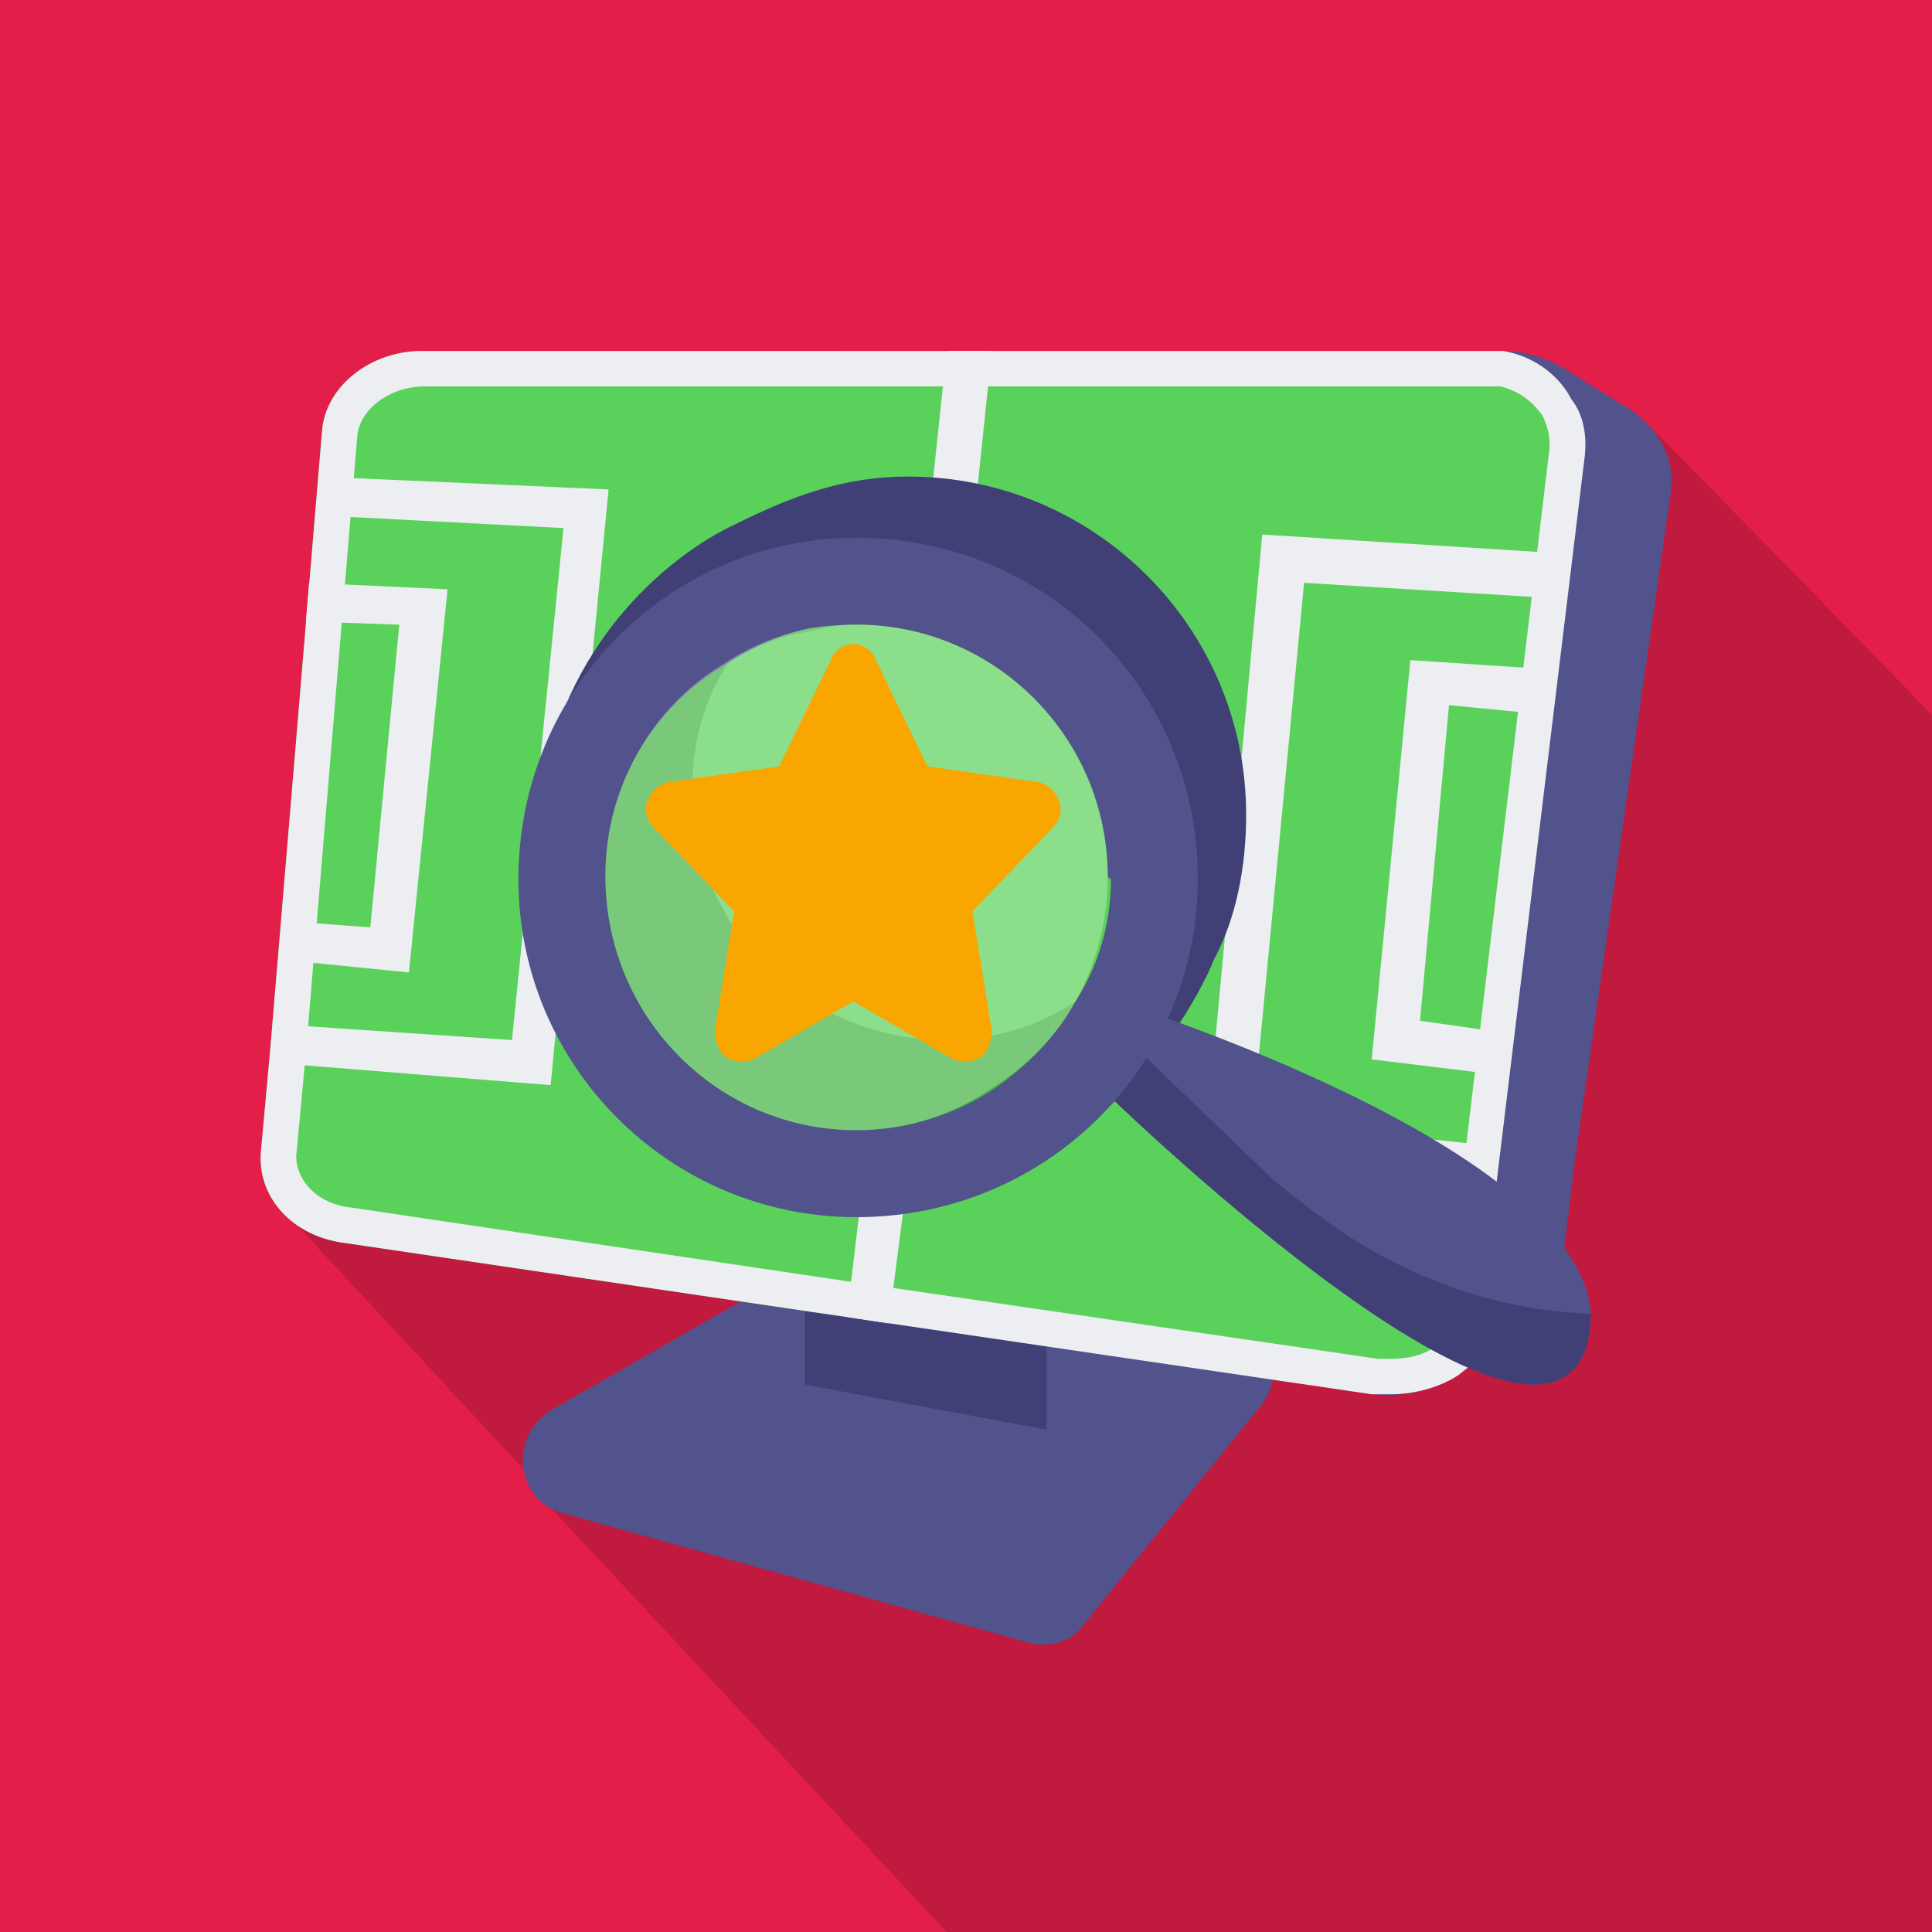 <?xml version="1.0" encoding="utf-8"?>
<svg xmlns="http://www.w3.org/2000/svg" version="1.2" viewBox="0 0 60 60" width="60" height="60">
  <style>.a{fill:#e21e49}.b{fill:#52528c}.c{fill:#404077}.d{fill:#42b242}.e{fill:#5ad15a}.f{fill:#eceef1}.g{opacity:.3;fill:#fff}.h{fill:#f9a600}</style>
  <path fill-rule="evenodd" class="a" d="m0 0h60v60h-60z"/>
  <g style="opacity:.15">
    <path d="m36.5 18.8c-0.5 0-1.8-8.5-7-5.9-1.6-1.7-8.9 8.3-11.9 10.4-2.8 1.6-7.1 2.2-5.4 7.4-0.6 3.7-2.2 5.9-3.3 7l7.8 8.4 0.1 0.4 12.6 13.5h30.6c0-4.4 0-37.8 0-37.8 0 0-3.5-3.6-8.8-9-0.3-0.3-9.7 8.5-9.9 8.2-4.4-4.3-4-1.8-4.8-2.6z"/>
  </g>
  <path class="b" d="m25.3 39.1l-8.2 4.7c-1.3 0.8-1.1 2.8 0.4 3.2l14.4 4c0.7 0.2 1.4 0 1.8-0.6l5.5-6.8c0.8-1.1 0.2-2.6-1.1-2.9l-11.6-1.9c-0.4 0-0.8 0-1.2 0.3z"/>
  <path class="c" d="m25 37.9v5.1l7.5 1.4v-5.5z"/>
  <path class="b" d="m51.9 15.2l-3 20.9-0.4 3.3c-0.1 0.6-0.5 1.2-1.1 1.7l-1.6 1.2-0.5 0.3c-0.8 0.6-1.7 0.8-2.6 0.7l-31.9-4.7c-1.7-0.2-2.8-1.4-2.7-2.8l0.3-3.3 1.6-19.1c0.1-1.4 1.5-2.5 3.2-2.5h33.5c0.6 0 1.3 0.2 1.8 0.5l2.1 1.3c0.9 0.6 1.4 1.5 1.3 2.5z"/>
  <path class="d" d="m25.6 40.8l-14.9-2.2c-1.6-0.2-2.7-1.4-2.6-2.8l0.3-3.3 1.6-19.1c0.1-1.4 1.5-2.5 3.1-2.5h13.1c-5.1 6.6-10 17.6-0.6 29.9z"/>
  <path class="e" d="m43.2 42.7q-0.2 0-0.5 0l-31.9-4.6c-1.3-0.2-2.2-1.2-2.1-2.3l1.8-22.4c0.1-1.1 1.3-2 2.6-2h33.6c0.7 0.2 1.3 0.6 1.6 1.2 0.3 0.5 0.4 1 0.4 1.6l-3.4 27.7-0.4 0.3c-0.4 0.3-1.1 0.5-1.7 0.5z"/>
  <path class="f" d="m46.7 10.9h-33.6c-1.6 0-3 1.1-3.1 2.5l-1.6 19.1-0.3 3.3c-0.1 1.4 1 2.6 2.6 2.8l14.9 2.2 17 2.5q0.3 0 0.6 0c0.7 0 1.5-0.2 2.1-0.6l0.5-0.4 3.4-28c0.1-0.7 0-1.4-0.4-1.9-0.3-0.6-1-1.3-2.1-1.5zm-0.1 1.1q0.8 0.2 1.3 0.9 0.3 0.6 0.2 1.2l-3.3 27.6-0.2 0.1c-0.4 0.3-0.9 0.4-1.4 0.4q-0.2 0-0.4 0l-17.1-2.5-14.8-2.2c-1-0.1-1.7-0.8-1.7-1.6l0.3-3.2 1.6-19.2c0.1-0.8 1-1.5 2.1-1.5h33.4"/>
  <path class="f" d="m9.9 14.8l-0.1 1.2 7.7 0.4-1.6 15.9-7.4-0.5-0.1 1.2 8.7 0.7 1.8-18.5zm-0.3 3.3l-0.1 1.2 2.9 0.1-0.9 9.4-2.7-0.2-0.1 1.2 4 0.4 1.2-11.9-4.3-0.2z"/>
  <path class="f" d="m48.6 18.6l0.1-1.4-9.5-0.6-1.8 19.4 8.9 0.9 0.2-1.3-7.6-0.8 1.6-16.7c0 0 8.1 0.5 8.1 0.5zm-0.5 3.6l0.2-1.4-4.5-0.3-1.2 12.4 4.1 0.5 0.2-1.3-2.8-0.4 0.9-9.8z"/>
  <path class="f" d="m30.1 17.6l0.7-6.7h-1.4l-0.7 6.6c-4.1-0.1-7.6 2.9-8 6.9-0.4 3.9 2.5 7.4 6.6 8.1l-1 8.4 1.3 0.2 1.1-8.5c4 0 7.5-3 7.9-6.9 0.3-3.8-2.5-7.3-6.5-8.1zm-2.7 13.5c-3.3-0.6-5.6-3.4-5.3-6.6 0.4-3.2 3.2-5.6 6.5-5.7zm1.4 0.1l1.2-12.2c3.2 0.6 5.5 3.5 5.2 6.6-0.3 3.1-3.1 5.6-6.4 5.7z"/>
  <path class="c" d="m38.7 25.3c0-5.8-4.7-10.5-10.5-10.5-2 0-3.6 0.6-5.4 1.5 0 0-3.3 1.4-5.1 5.3-0.6 1.4-0.3 1.3 0.4 0.5q-0.5 1.5-0.5 3.2c0 5.9 4.8 10.6 10.6 10.6 1.9 0 3.7-0.5 5.2-1.4-0.5 0.9-0.5 1.3 0.3 0.5 2.9-2.3 4-5.2 4-5.2 0.7-1.3 1-2.9 1-4.5z"/>
  <path class="b" d="m49.3 41.7c-1.4 5.2-14-6.8-15.4-8.2q-0.2-0.1-0.2-0.1l0.6-1.4 0.1-0.3 0.3-0.6c0 0 14.4 4.5 14.7 9.7q0 0.5-0.1 0.9z"/>
  <path class="c" d="m49.3 41.7c-1.4 5.2-14-6.8-15.4-8.2 0.1-0.7 0.3-1.2 0.4-1.5q0.1-0.2 0.1-0.3l5.1 4.9c0 0 0.7 0.6 1.8 1.4 2.4 1.7 5.2 2.7 8.1 2.8q0 0.5-0.1 0.9z"/>
  <path fill-rule="evenodd" class="b" d="m26.6 37.8c-5.8 0-10.5-4.7-10.5-10.5 0-5.9 4.7-10.6 10.5-10.6 5.9 0 10.6 4.7 10.6 10.6 0 5.8-4.7 10.5-10.6 10.5z"/>
  <path class="d" d="m34.5 27.3c0 1.4-0.4 2.7-1.1 3.8-0.6 1.1-1.5 2-2.5 2.7-1.2 0.8-2.7 1.3-4.3 1.3-4.3 0-7.8-3.5-7.8-7.9 0-2.8 1.5-5.3 3.8-6.6q1.2-0.8 2.6-1.1 0.7-0.1 1.4-0.1c4.3 0 7.8 3.5 7.8 7.8z"/>
  <path class="e" d="m34.5 27.3c0 1.4-0.4 2.7-1.1 3.8-1.2 0.8-2.6 1.2-4 1.2-4.4 0-7.9-3.5-7.9-7.8 0-1.5 0.4-2.8 1.1-3.9q1.2-0.8 2.6-1 0.7-0.2 1.4-0.2c4.3 0 7.8 3.5 7.8 7.9z"/>
  <path class="g" d="m34.4 27.3c0 1.4-0.4 2.7-1 3.8-0.6 1.1-1.5 2-2.6 2.7-1.2 0.8-2.6 1.3-4.2 1.3-4.3 0-7.8-3.5-7.8-7.9 0-2.8 1.5-5.3 3.7-6.6q1.2-0.8 2.7-1.1 0.7-0.1 1.4-0.1c4.3 0 7.8 3.5 7.8 7.8z"/>
  <path class="h" d="m27.2 20.5c-0.1-0.3-0.4-0.5-0.7-0.5-0.3 0-0.6 0.2-0.7 0.5l-1.6 3.3-3.5 0.5c-0.3 0.1-0.5 0.3-0.6 0.6-0.1 0.3 0 0.6 0.2 0.8l2.5 2.6-0.6 3.7c0 0.3 0.1 0.6 0.3 0.8 0.3 0.2 0.6 0.2 0.9 0.1l3.1-1.8 3.1 1.8c0.3 0.1 0.6 0.1 0.9-0.1 0.2-0.2 0.3-0.5 0.3-0.8l-0.6-3.7 2.5-2.6c0.2-0.2 0.3-0.5 0.2-0.8-0.1-0.3-0.3-0.5-0.6-0.6l-3.5-0.5z"/>
</svg>